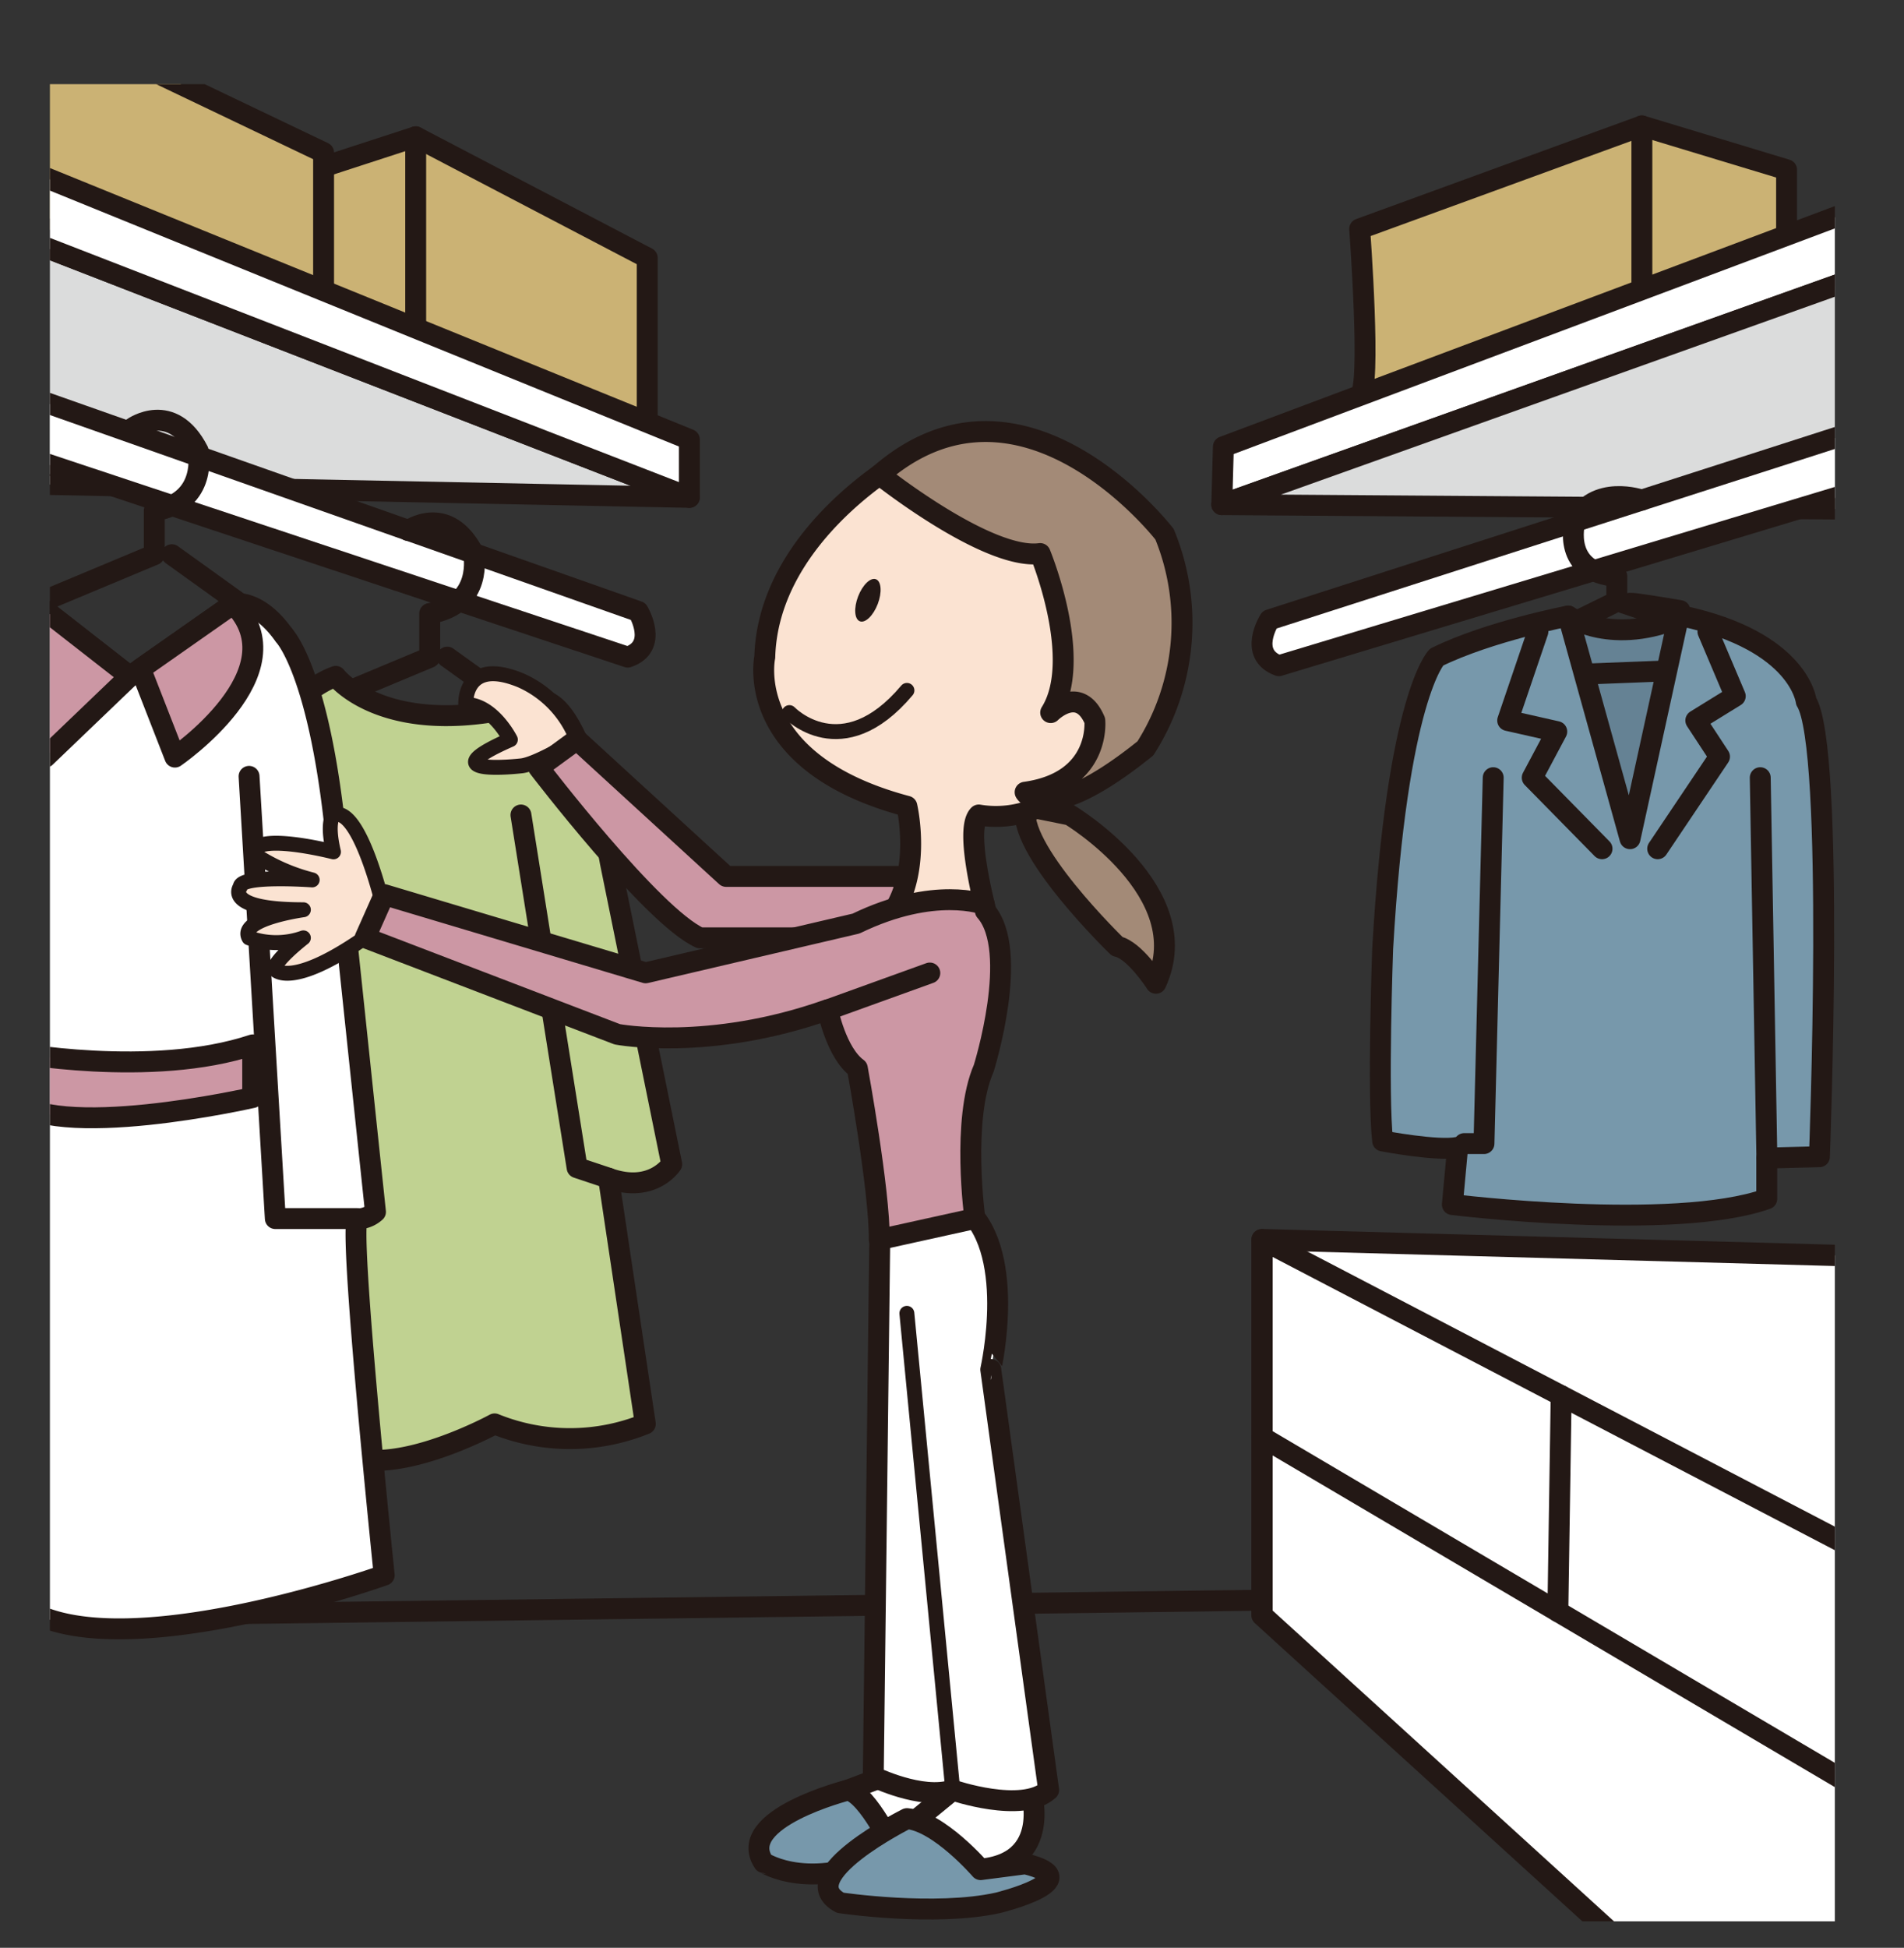 <svg xmlns="http://www.w3.org/2000/svg" xmlns:xlink="http://www.w3.org/1999/xlink" viewBox="0 0 298.68 305.46"><rect x="0" y="0" width="298.68" height="305.46" fill="#333333" stroke="none"/><defs><style>.cls-1,.cls-12,.cls-4{fill:none;}.cls-2{clip-path:url(#clip-path);}.cls-3{fill:#658294;}.cls-10,.cls-11,.cls-12,.cls-13,.cls-14,.cls-16,.cls-3,.cls-4,.cls-5,.cls-6,.cls-7,.cls-8,.cls-9{stroke:#231815;stroke-linecap:round;stroke-linejoin:round;}.cls-11,.cls-13,.cls-14,.cls-3,.cls-4,.cls-5,.cls-6,.cls-7,.cls-8,.cls-9{stroke-width:3.28px;}.cls-5{fill:#cbb274;}.cls-6{fill:#dbdcdc;}.cls-16,.cls-7{fill:#fff;}.cls-8{fill:#c0d291;}.cls-9{fill:#cc97a4;}.cls-10,.cls-14{fill:#fbe3d2;}.cls-10,.cls-12{stroke-width:2.34px;}.cls-11{fill:#7798ab;}.cls-13{fill:#a38a77;}.cls-15{fill:#231815;}.cls-16{stroke-width:3.34px;}</style><clipPath id="clip-path" transform="translate(7.83 13.2)"><rect id="SVGID" class="cls-1" width="280" height="288.11"/></clipPath></defs><title>img12</title><g id="レイヤー_2" data-name="レイヤー 2"><g id="レイヤー_1-2" data-name="レイヤー 1"><g class="cls-2"><path class="cls-3" d="M238.17,83.41s7,4.85,18,0l-1.44,46-14-2.25Z" transform="translate(7.83 13.2)"/><line class="cls-4" x1="38.21" y1="253.04" x2="197.97" y2="250.95"/><polygon class="cls-5" points="47.46 27.23 65.21 21.45 101.53 40.44 101.53 68.92 44.57 45.19 47.46 27.23"/><polygon class="cls-5" points="4.12 1.64 50.76 23.93 50.76 51.58 4.12 34.66 4.12 1.64"/><line class="cls-4" x1="65.21" y1="21.45" x2="65.21" y2="53.78"/><polygon class="cls-6" points="4.12 37.62 108.14 78 5.77 75.94 4.12 37.62"/><polygon class="cls-7" points="4.12 26.61 108.14 68.92 108.14 78 4.12 37.62 4.12 26.61"/><path class="cls-7" d="M-3.71,48.84l96,33.85s3.31,5.51-1.65,7.16L-3.71,58.48" transform="translate(7.83 13.2)"/><path class="cls-4" d="M56.2,70s6.15-4.39,10.27,3.62c0,0,1.64,8-6.89,9.39v6.88l-18.44,7.7,3.7,11,35.1,6V102.5L62.33,89.85" transform="translate(7.83 13.2)"/><path class="cls-8" d="M44.84,92.87S53,103.61,76.91,96.73c0,0,6.06-2.21,11,25.31l9.63,47.33s-3,4.68-9.91,2.2L93.4,210.1a31.45,31.45,0,0,1-23.64,0S52.12,219.73,44.84,214l-8.1-115.4S40.84,94.25,44.84,92.87Z" transform="translate(7.83 13.2)"/><polyline class="cls-4" points="95.48 184.77 90.53 183.12 81.72 127.81"/><path class="cls-4" d="M13,53.9s6.15-4.39,10.26,3.62c0,0,1.64,8-6.89,9.39v6.88l-18.43,7.7,3.7,11,35.1,6V86.44L19.13,73.79" transform="translate(7.83 13.2)"/><path class="cls-7" d="M-2.06,81.49,12.52,92.87,28.76,81.49s3.85-.92,8,5c0,0,5.48,5.61,8.1,31.47l6.21,58.89a4.22,4.22,0,0,1-2.76,1.1c-1.65,0,4.13,55.87,4.13,55.87s-46.23,16.51-58.61,3.3V99.75S-6.47,88.55-2.06,81.49Z" transform="translate(7.83 13.2)"/><polyline class="cls-4" points="56.13 191.1 43.19 191.1 39.07 121.75"/><path class="cls-9" d="M-2.06,81.49,12.52,92.87-.69,105.53A33.19,33.19,0,0,1-2.06,81.49Z" transform="translate(7.83 13.2)"/><path class="cls-9" d="M28.76,81.49,14.21,91.69l5.4,13.84S39.21,92.12,28.76,81.49Z" transform="translate(7.83 13.2)"/><path class="cls-9" d="M-6.19,151.76s22.11,4.19,38-1.1v8.26s-31.42,7.15-38,0Z" transform="translate(7.83 13.2)"/><path class="cls-10" d="M73.89,106.91s-14.86,1.68-1.66-4.12c0,0-2.75-5.51-7-5.51,0,0-.42-7.53,8.67-3.77a16.62,16.62,0,0,1,8.77,9.28S76.33,106.72,73.89,106.91Z" transform="translate(7.83 13.2)"/><polygon class="cls-7" points="142.26 277.23 129.88 281.91 136.07 293.19 153.82 281.36 142.26 277.23"/><path class="cls-11" d="M132.52,277.14s-4.15-8.89-7.31-9.62c0,0-17.81,4.5-13.24,11.37C112,278.89,119.61,283.91,132.52,277.14Z" transform="translate(7.83 13.2)"/><path class="cls-7" d="M153.88,267.52s3.94,12.75-10.1,12.48L134,273.76l10.19-8.35Z" transform="translate(7.83 13.2)"/><path class="cls-11" d="M146,280s-6.53-7.57-11.55-8c0,0-18.17,9.08-10.46,13.2,0,0,14.86,2.21,24.76,0,0,0,14.65-3.6,4.25-6.11Z" transform="translate(7.83 13.2)"/><path class="cls-7" d="M130.16,182.58l-1,82.83s7.61,3.72,12.43,2.11c0,0,10.94,3.76,15.08,0l-9.08-65.95S152,182.31,143,175.7l-12.79,5.51Z" transform="translate(7.83 13.2)"/><line class="cls-12" x1="142.26" y1="205.96" x2="149.46" y2="280.71"/><path class="cls-9" d="M134.43,124.24H106.08L82.66,102.79l-6,4.39s17.88,23.39,25.31,26.7h30.27Z" transform="translate(7.83 13.2)"/><path class="cls-13" d="M160,114.61S180.11,126.72,173.5,141c0,0-3.34-5.23-6.07-5.78,0,0-16.22-15.68-14.29-22Z" transform="translate(7.83 13.2)"/><path class="cls-14" d="M134.43,58.48s-21.74,11.83-22.29,31.37c0,0-3.58,16.51,22.29,23.39,0,0,2.75,11.55-3.58,18.43h16.51s-4.13-14.58-1.65-17.06a16.32,16.32,0,0,0,13.48-3.85l7.16-5.23,1.37-38.8Z" transform="translate(7.83 13.2)"/><path class="cls-13" d="M130.16,61.25s16.92,13.46,25.18,12.36c0,0,6.88,16.59,1.65,24.94,0,0,4.48-4.49,6.92,1.25,0,0,1,9.58-10.93,11.24,0,0,3.18,5.77,18.87-6.88a36.61,36.61,0,0,0,3-33.58S152.58,41.73,130.16,61.25Z" transform="translate(7.83 13.2)"/><path class="cls-12" d="M116,98.55s8.25,8.63,18.44-3.48" transform="translate(7.83 13.2)"/><path class="cls-10" d="M52.42,129.47S48.64,113,44.48,114.61c0,0-1.13,1,0,5.78,0,0-12.74-3.25-12.52.33a29.79,29.79,0,0,0,9.18,4.07s-11.28-.82-11.28,1.1c0,0-2.75,3.58,9.9,3.58,0,0-10.21,1.41-8.53,4.41a12.65,12.65,0,0,0,8.53,0s-4.95,3.85-4.4,5c0,0,2.48,3,14-5Z" transform="translate(7.83 13.2)"/><path class="cls-9" d="M146.58,128.64s-7.75-3-20.13,3l-33,7.72-41-12.26-3,6.75L89,149s14.35,2.75,33-3.85c0,0,1.36,6.8,4.66,9.18,0,0,3.51,19.15,3.44,26.87l15-3.31s-2.14-15.49,1.39-23.56c0,0,5.78-18.41.25-24.67" transform="translate(7.83 13.2)"/><line class="cls-4" x1="129.9" y1="158.35" x2="145.86" y2="152.59"/><ellipse class="cls-15" cx="128.31" cy="80.94" rx="3.53" ry="1.65" transform="translate(14.65 184.98) rotate(-69.03)"/><polygon class="cls-16" points="291.82 196.98 197.97 194.4 197.97 253.31 253.43 303.79 291.82 303.79 291.82 196.98"/><line class="cls-4" x1="197.97" y1="194.4" x2="291.82" y2="243.34"/><line class="cls-4" x1="197.97" y1="225.36" x2="291.82" y2="280.71"/><line class="cls-4" x1="244.9" y1="218.87" x2="244.38" y2="252.73"/><path class="cls-5" d="M205.46,48.84c1.9-.71,0-26.14,0-26.14L249.73,6.55l22.7,6.87v15l-67,24.28Z" transform="translate(7.83 13.2)"/><line class="cls-4" x1="257.56" y1="19.75" x2="257.56" y2="49.84"/><polygon class="cls-7" points="297.05 30.61 191.91 70.06 191.66 79.14 296.75 41.61 297.05 30.61"/><polygon class="cls-6" points="296.75 41.61 191.66 79.14 294.05 79.87 296.75 41.61"/><path class="cls-7" d="M288.25,52.83,191.32,84s-3.45,5.41,1.46,7.2L288,62.46" transform="translate(7.83 13.2)"/><path class="cls-4" d="M249.73,65.23s-7.45-2.63-10.54,3.53c0,0-2.05,7.81,6.61,8.43v3.92L233.22,87.3l-1.66,5.57,30.34-1.18V86.48l-15.17-5.16" transform="translate(7.83 13.2)"/><path class="cls-11" d="M247.87,118.33l-9.7-34.92s-12.38,2.38-20.64,6.44c0,0-6.19,6.12-8.46,45.74,0,0-.83,22.91,0,30.14,0,0,8.67,1.65,11.76,1L220,175.7s34.67,4.27,49.32-.89v-6.4l8.26-.21s2.47-64.18-2.07-71.41c0,0-1-9.43-19.4-13.38s-.41-.86-.41-.86Z" transform="translate(7.83 13.2)"/><polyline class="cls-4" points="229.7 179.34 232.79 179.34 234.24 121.96"/><line class="cls-4" x1="277.17" y1="181.61" x2="276.13" y2="121.96"/><polyline class="cls-4" points="241.25 99.05 236.51 112.99 244.21 114.73 240.36 121.96 251.31 133.1"/><polyline class="cls-4" points="267.92 99.05 272.21 109.17 266.02 112.99 269.74 118.66 260.04 133.1"/></g></g></g></svg>